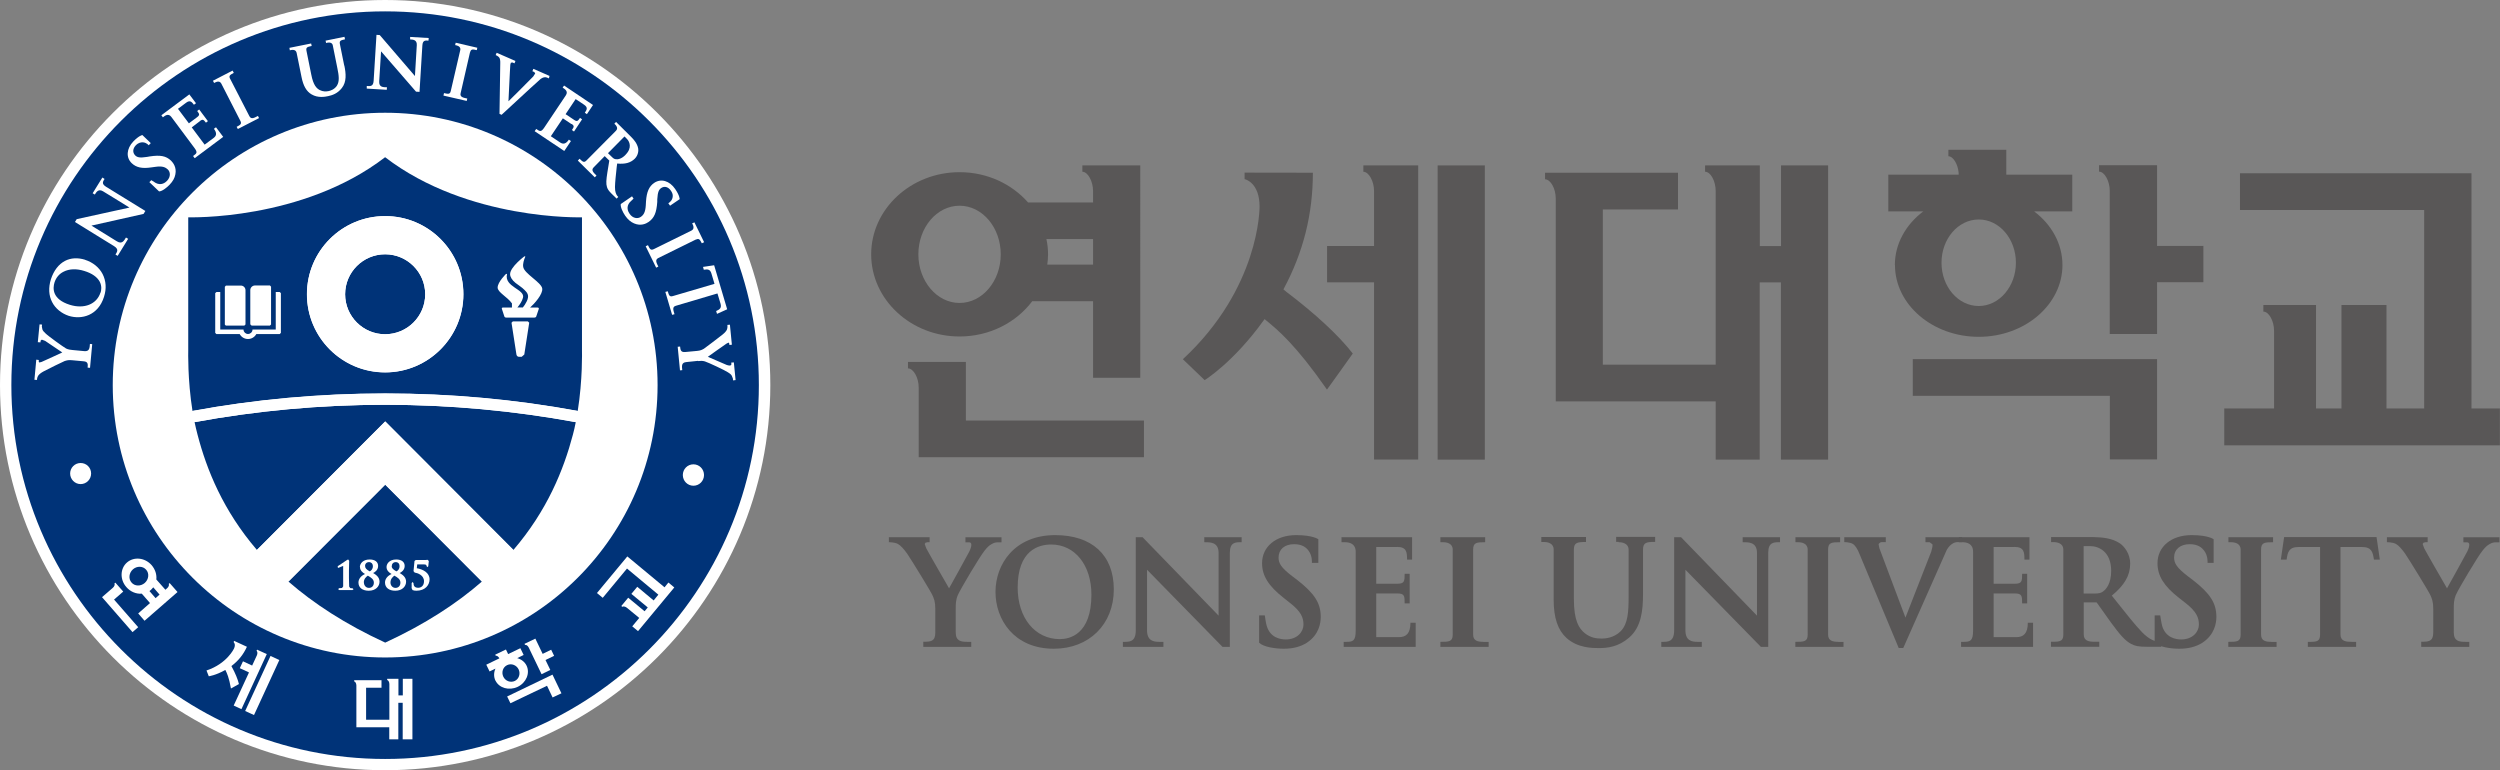 <?xml version="1.0" encoding="UTF-8"?><svg id="_레이어_2" xmlns="http://www.w3.org/2000/svg" viewBox="0 0 228.83 70.5"><rect x="0" y="0" width="228.83" height="70.5" fill="#808080" stroke="none"/><defs><style>.cls-1{fill:#003378;}.cls-2{fill:#fff;}.cls-3{fill:#595757;}</style></defs><g id="_π_ÃæÓ_1"><g><g><path class="cls-3" d="m163.02,15.14v7.38h-1.94v-7.38h-5.01v.58h0c.51,0,.97.86.97,1.77v15.89h-10.33v-14.21h6.88v-3.36h-12.17v.6h0c.5,0,.98.85.98,1.76v18.57h14.64v5.33h4.03v-16.22h1.94v16.22h4.32V15.14h-4.32Z"/><path class="cls-3" d="m226.22,37.39V15.86h-21.19v3.36h16.86v18.17h-3.45v-9.47h-4.12v9.47h-2.33v-9.47h-4.82v.6h0c.5,0,.98.85.98,1.76v7.11h-4.56v3.37h25.23v-3.37h-2.61Z"/></g><polygon class="cls-3" points="131.59 15.14 131.59 42.07 135.91 42.07 135.91 15.14 135.91 15.14 131.59 15.14"/><g><path class="cls-3" d="m124.79,15.14v.58h0c.49,0,.98.86.98,1.77v5.03h-4.3v3.32h4.3v16.22h4.04V15.14h-5.03Z"/><path class="cls-3" d="m117.71,26.68l-.23-.18.05-.12c1.77-3.32,2.64-6.79,2.64-10.57h0s-6.25-.01-6.25-.01v.6h0c.06,0,1.37.32,1.37,2.51,0,.14.02,7.44-7.02,13.97.2.18,1.85,1.77,1.99,1.91h.01s2.63-1.62,5.39-5.46l.09-.12.12.1c1.09.89,2.72,2.23,5.59,6.35.25-.34,2.25-3.13,2.36-3.3-1.28-1.66-3.46-3.67-6.12-5.68"/></g><polygon class="cls-3" points="175.08 36.23 193.12 36.23 193.12 42.05 197.44 42.05 197.44 32.87 175.08 32.87 175.08 36.23"/><g><path class="cls-3" d="m197.44,15.12h-5.31v.59h0c.5,0,.98.86.98,1.76v13.1h4.33v-4.74h4.24v-3.32h-4.24v-7.39Z"/><path class="cls-3" d="m181.12,28.01c-1.89,0-3.41-1.77-3.41-3.96s1.52-3.96,3.41-3.96,3.4,1.78,3.4,3.96-1.53,3.96-3.4,3.96m-7.67-3.75c0,3.62,3.44,6.57,7.67,6.57s7.66-2.96,7.66-6.57c0-1.95-1-3.71-2.59-4.91h3.49v-3.36h-6.04v-2.28h-5.3v.59h0c.43,0,.87.71.94,1.53v.16s-6.44,0-6.44,0v3.36h3.2c-1.59,1.2-2.6,2.96-2.6,4.91"/><path class="cls-3" d="m88.41,33.13h-5.3v.59c.5,0,.98.85.98,1.75v6.38h20.62v-3.36h-16.3v-5.38Z"/><path class="cls-3" d="m84.06,23.28c0-2.46,1.69-4.45,3.77-4.45s3.77,1.99,3.77,4.45-1.69,4.45-3.77,4.45-3.77-2-3.77-4.45m15.99-1.4v2.34h-4.19c.04-.3.07-.61.07-.93,0-.48-.05-.95-.15-1.41h4.27Zm-5.56,5.69h5.56v7.01h4.32V15.14h-5.3v.58h0c.5,0,.98.87.98,1.77v1.04h-5.95c-1.49-1.69-3.74-2.77-6.27-2.77-4.46,0-8.09,3.38-8.09,7.52s3.63,7.52,8.09,7.52c2.76,0,5.2-1.29,6.66-3.24"/><path class="cls-3" d="m97.01,58.5c-2.27,0-3.86-1.94-3.86-4.72,0-3.43,1.93-3.94,3.07-3.94,2.17,0,3.68,1.89,3.68,4.59,0,3.67-2.02,4.07-2.89,4.07m-.42-9.52c-3.76,0-5.47,2.7-5.47,5.2s1.67,5.2,5.34,5.2c3.23,0,5.49-2.24,5.49-5.43s-2.05-4.97-5.36-4.97"/><path class="cls-3" d="m120.64,51.52h-.56s.06-.63-.31-1.12c-.19-.26-.55-.59-1.32-.59-.87,0-1.42.48-1.42,1.22,0,.51.2.92,1.33,1.77l.36.27c1.6,1.25,2.17,2.13,2.17,3.4,0,.57-.16,1.63-1.27,2.36-.58.37-1.27.55-2.12.55-.78,0-1.85-.16-2.25-.55v-2.5h.52s.1.74.18.97c.32,1.06,1.22,1.23,1.74,1.23,1.05,0,1.62-.7,1.62-1.36,0-.62-.21-1.19-1.23-1.98l-.59-.47c-1.38-1.08-1.97-2.02-1.97-3.17,0-1.51,1.26-2.57,3.12-2.57,1.55,0,2.03.38,2.03.38v2.16Z"/><path class="cls-3" d="m202.62,51.52h-.56s.06-.63-.31-1.12c-.2-.26-.55-.59-1.32-.59-.87,0-1.43.48-1.43,1.22,0,.51.21.92,1.33,1.77l.36.27c1.61,1.25,2.18,2.13,2.18,3.4,0,.57-.17,1.63-1.28,2.36-.58.37-1.27.55-2.12.55-.78,0-1.85-.16-2.25-.55v-2.5h.51s.11.74.18.97c.32,1.06,1.22,1.23,1.74,1.23,1.05,0,1.62-.7,1.62-1.36,0-.62-.21-1.19-1.23-1.98l-.6-.47c-1.38-1.08-1.96-2.02-1.96-3.17,0-1.51,1.26-2.57,3.12-2.57,1.55,0,2.02.38,2.02.38v2.16Z"/><path class="cls-3" d="m127.87,50.06c.89,0,.92.49.92,1.16h.46v-2.05h-6.46v.46h.3c.44,0,1,.13,1,.88v7.21c0,.97-.27,1.03-.88,1.03h-.22v.46h6.59v-2.21h-.48c0,.98-.39,1.32-1.06,1.32h-2.07v-4h0s1.92,0,1.92,0c.67,0,.68.22.68.91h.46v-2.71h-.46c0,.69-.02.91-.68.91h-1.92v-3.36h1.89Z"/><path class="cls-3" d="m184.38,50.06c.89,0,.92.49.92,1.16h.46v-2.05h-6.46v.46h.3c.45,0,1,.13,1,.88,0,.93,0,7.21,0,7.21,0,.97-.28,1.03-.89,1.03h-.21v.46h6.59v-2.21h-.48c0,.98-.39,1.32-1.06,1.32h-2.07v-4h0s1.93,0,1.93,0c.66,0,.68.22.68.91h.46v-2.71h-.46c0,.69-.02.91-.68.91h-1.93v-3.36h1.89Z"/><path class="cls-3" d="m135.8,58.75c-.51,0-.96-.08-.96-.66v-7.78c0-.65.31-.68,1.1-.68v-.46h-4.1v.46h.24c.33,0,.89.09.89.68v7.78c0,.64-.33.66-1.13.66v.46h4.42v-.45h-.46Z"/><path class="cls-3" d="m168.29,58.75c-.51,0-.96-.08-.96-.66v-7.78c0-.65.3-.68,1.1-.68v-.46h-4.09v.46h.23c.33,0,.89.09.89.68v7.78c0,.64-.33.66-1.13.66v.46h4.41v-.45h-.46Z"/><path class="cls-3" d="m207.92,58.75c-.52,0-.96-.08-.96-.66v-7.78c0-.65.31-.68,1.1-.68v-.46h-4.09v.46h.23c.33,0,.89.09.89.68v7.78c0,.64-.33.66-1.13.66v.46h4.42v-.45h-.46Z"/><path class="cls-3" d="m84.88,49.63h.21v-.46h-3.73v.46s.51-.01.83.16c.25.14.56.48.86.91.46.68,2.19,3.52,2.27,3.72.17.37.29.64.29,1.31v2.18c0,.83-.45.83-1.1.83v.47h4.39v-.46h-.32c-.6,0-1.1-.05-1.1-.87v-2.15c0-.41,0-.81.19-1.25.22-.53,2.03-3.57,2.46-4.09.28-.34.39-.45.66-.6.18-.1.34-.15.52-.15h.36v-.46h-3.3v.46h.34c.14,0,.2.1.2.22,0,.17-.06.36-.19.63-.09.2-1.85,3.36-1.85,3.36,0,0-1.94-3.36-2.09-3.67l-.14-.39.08-.12.17-.03"/><path class="cls-3" d="m222,49.63h.21v-.46h-3.73v.46s.51-.01.83.16c.25.14.55.48.85.91.46.68,2.19,3.52,2.27,3.72.17.37.29.64.29,1.31v2.18c0,.83-.46.83-1.1.83v.47h4.4v-.46h-.32c-.6,0-1.1-.05-1.1-.87v-2.15c0-.41,0-.81.18-1.25.22-.53,2.03-3.57,2.46-4.09.28-.34.39-.45.66-.6.18-.1.34-.15.52-.15h.36v-.46s-3.3,0-3.3,0v.46h.34c.14,0,.2.1.2.22,0,.17-.06.36-.19.63-.09.2-1.85,3.36-1.85,3.36,0,0-1.94-3.36-2.09-3.67l-.14-.39.09-.12.16-.03"/><path class="cls-3" d="m106.49,58.75v.46h-3.71v-.46c.58,0,1.18.05,1.18-1.07v-8.51h.62c1.17,1.2,6.77,6.99,6.96,7.18v-5.74c0-1.02-.81-.98-1.31-.98v-.46h3.42v.46c-.54,0-1.08-.03-1.08.98v8.6h-.67l-6.91-7.06v5.53c0,.96.57,1.07,1.13,1.07h.37Z"/><path class="cls-3" d="m155.77,58.75v.46h-3.71v-.46c.58,0,1.18.05,1.18-1.07v-8.51h.63c1.17,1.2,6.77,6.99,6.95,7.18v-5.74c0-1.02-.81-.98-1.31-.98v-.46h3.42v.46c-.54,0-1.08-.03-1.08.98v8.6h-.67l-6.91-7.06v5.53c0,.96.56,1.07,1.12,1.07h.36Z"/><path class="cls-3" d="m148.16,49.63c.33,0,.91.1.91.69v4.3c0,1.38-.06,2.49-.73,3.16-.61.61-1.41.67-1.73.67-.47,0-1.02-.06-1.57-.51-.5-.42-.98-1.09-.98-3.13v-4.5c0-.65.31-.7,1.11-.7v-.46h-4.09v.46h.24c.33,0,.89.1.89.69v4.58c0,1.67.38,2.79,1.18,3.52,1.03.92,2.38.92,2.96.92.77,0,1.78-.1,2.77-.96,1.11-.96,1.27-2.48,1.27-3.99v-4.07c0-.65.32-.7,1.11-.7v-.46h-3.57v.46h.22Z"/><path class="cls-3" d="m211.24,58.75v.46h4.42v-.46h-.38c-.54,0-1.05-.05-1.05-.67v-8.01h1.97c.89,0,.99.48,1.09,1.15h.54l-.3-2.06h-8.46l-.3,2.06h.53c.09-.67.2-1.15,1.09-1.15h1.97v8.02c0,.57-.25.66-.87.66h-.26Z"/><path class="cls-3" d="m192.51,54.13c-.21.15-.36.2-.87.2h-.92v-4.34h.63c.7,0,1.89.46,1.89,2.26,0,1.16-.45,1.67-.72,1.87m4.94,4.6c-.2-.04-.71-.14-1.4-.86-.66-.69-1.42-1.65-2.37-2.85l-.39-.49c1.17-.97,1.68-1.85,1.68-2.93,0-.97-.6-1.62-.92-1.84-.74-.51-1.66-.57-2.46-.59h-3.86v.46h.22c.32,0,.9.09.9.69v7.77c0,.57-.26.66-.89.66h-.24v.46h4.42v-.46h-.43c-.51,0-.99-.07-.99-.67v-2.93h1.18l1.32,1.85c.77,1.05,1.26,1.64,1.82,1.94.36.2.71.27,1.44.27h1.33v-.44c-.25-.02-.35-.04-.35-.04"/><path class="cls-3" d="m179.59,49.63v-.46h-3.35v.46h.38l.26.19c.03.16-.04.42-.11.67,0,0-2.25,5.75-2.36,6.04-.1-.25-2.39-6.36-2.39-6.36l-.07-.36s.1-.18.28-.19h.38v-.45h-3.8v.45s.52,0,.79.17c.22.14.43.48.6.91l3.59,8.61h.42l3.96-8.93s.36-.77,1.04-.76h.37Z"/><path class="cls-2" d="m0,35.25c0,19.44,15.81,35.25,35.25,35.25s35.26-15.81,35.26-35.25S54.69,0,35.25,0,0,15.81,0,35.25"/><path class="cls-1" d="m1.04,35.24C1.04,16.38,16.39,1.04,35.25,1.04s34.21,15.35,34.21,34.21-15.34,34.22-34.21,34.22S1.04,54.11,1.04,35.24"/><path class="cls-2" d="m35.25,60.18c-13.76,0-24.93-11.16-24.93-24.93s11.16-24.93,24.93-24.93,24.94,11.16,24.94,24.93-11.17,24.93-24.94,24.93"/><path class="cls-2" d="m6.42,43.34c0,.53.43.97.96.97s.96-.43.96-.97-.43-.96-.96-.96-.96.43-.96.96"/><path class="cls-2" d="m64.44,43.48c0,.54-.43.98-.97.98s-.97-.44-.97-.98.43-.98.97-.98.97.44.97.98"/><path class="cls-2" d="m9.2,26.77c-.34,1.08-1.5,1.54-2.81,1.13-1.62-.51-1.57-1.5-1.4-2.05.14-.43.42-.78.83-.98.52-.27,1.19-.29,1.89-.07.72.22,1.19.56,1.42.99.21.41.14.79.08.99m-1.41-3c-.67-.21-1.31-.18-1.85.1-.59.31-1.03.89-1.29,1.68-.24.77-.2,1.49.11,2.09.3.59.86,1.04,1.52,1.26,1.18.37,2.69-.02,3.23-1.74.24-.75.19-1.46-.13-2.09-.32-.61-.89-1.07-1.61-1.3"/><path class="cls-2" d="m14.56,17.52l-.89-.85.18-.18.41.26c.49.25.86-.02,1.03-.2.36-.38.3-.82.07-1.04-.23-.21-.5-.33-1.13-.24l-.37.05c-.86.13-1.39.01-1.8-.38-.54-.51-.49-1.33.14-1.99.53-.55.83-.59.83-.59l.77.74-.19.2s-.18-.24-.51-.27c-.16-.01-.4,0-.67.27-.29.31-.31.67-.05.93.18.17.4.24,1.09.13l.22-.04c.99-.15,1.5-.05,1.96.38.2.2.53.62.4,1.26-.06.34-.24.65-.53.95-.27.28-.69.61-.97.61"/><path class="cls-2" d="m56.83,18.67l1.02-.7.14.21-.35.34c-.35.42-.16.84-.01,1.05.29.43.74.47,1.01.29.26-.17.43-.42.47-1.06l.02-.37c.06-.87.28-1.37.75-1.69.62-.42,1.4-.2,1.92.56.43.63.41.93.41.93l-.88.6-.16-.23s.27-.13.37-.44c.05-.15.09-.39-.13-.7-.24-.36-.59-.45-.89-.25-.21.15-.32.35-.36,1.04v.23c-.07,1-.28,1.48-.8,1.84-.23.16-.71.39-1.32.13-.31-.13-.58-.36-.82-.71-.22-.32-.45-.8-.4-1.07"/><path class="cls-2" d="m18.31,11.07c.26-.19.33-.11.54.16l.18-.14-.8-1.07-.18.14c.2.27.26.36,0,.56l-.76.57-1-1.33s.6-.44.75-.56c.35-.26.51-.08.71.19l.19-.14-.61-.81-2.56,1.91.14.19c.17-.13.49-.41.77-.04.28.37,2.13,2.86,2.13,2.86.32.43.16.5-.14.72l.15.2,2.61-1.95-.66-.88-.19.14c.29.39.24.64-.03.84-.18.13-.82.61-.82.61l-1.18-1.58h0s.76-.58.76-.58Z"/><path class="cls-2" d="m52.32,11.34c.27.18.22.28.03.56l.19.14.74-1.12-.19-.13c-.19.28-.26.37-.53.19l-.79-.53.92-1.38s.61.41.78.52c.36.25.25.45.06.73l.19.13.56-.84-2.65-1.78-.13.19c.18.12.55.33.29.71-.26.38-1.98,2.96-1.98,2.96-.3.44-.41.32-.73.11l-.14.21,2.71,1.81.61-.91-.19-.13c-.27.41-.53.44-.8.26-.18-.12-.85-.57-.85-.57l1.1-1.64h0s.79.53.79.53Z"/><path class="cls-2" d="m21.06,7.21c-.14-.28,0-.36.34-.54l-.11-.21-1.8.93.11.21s.46-.32.65.04c.09.18,1.75,3.42,1.75,3.42.15.28,0,.37-.34.55l.11.2,1.94-1-.1-.2c-.29.15-.61.36-.78.03-.18-.33-1.76-3.42-1.76-3.42"/><path class="cls-2" d="m31.51,6.01l-.4-1.98c-.06-.31.09-.35.47-.43l-.05-.23-1.73.35.05.22s.53-.19.61.21l.42,2.09c.14.67.21,1.21-.04,1.6-.23.36-.62.47-.77.5-.23.04-.5.06-.81-.1-.28-.15-.58-.43-.77-1.42l-.44-2.18c-.06-.31.09-.35.48-.43l-.05-.23-1.99.4.04.23s.53-.19.62.22l.45,2.22c.16.81.45,1.32.92,1.59.59.35,1.24.22,1.52.16.37-.08.85-.23,1.25-.74.45-.57.38-1.33.23-2.06"/><path class="cls-2" d="m43.03,4.79c.07-.31.23-.29.61-.2l.05-.22-1.98-.46-.05.22s.56.05.47.45c-.05.2-.87,3.75-.87,3.75-.07.31-.23.28-.62.19l-.05.23,2.13.49.05-.22c-.32-.07-.7-.12-.61-.48.09-.37.86-3.75.86-3.75"/><path class="cls-2" d="m63.7,21.93c.29-.14.36,0,.54.34l.21-.1-.89-1.82-.21.1s.32.46-.05.65c-.18.09-3.45,1.7-3.45,1.7-.29.14-.37,0-.54-.36l-.21.1.96,1.96.2-.1c-.14-.29-.35-.61-.01-.78.34-.17,3.45-1.7,3.45-1.7"/><path class="cls-2" d="m65.36,24.28l-1.01.15.07.26c.33-.05.58-.07.7.35.02.08.07.23.28.94-.57.16-3.81,1.12-3.81,1.12-.31.09-.36-.07-.47-.44l-.22.06.62,2.1.22-.06c-.09-.32-.25-.67.12-.77.34-.1,3.31-.98,3.81-1.13.21.7.26.86.28.93.12.42-.09.54-.4.68l.08.26.93-.42-1.19-4.02Z"/><path class="cls-2" d="m57.26,14.17c-.4.41-.74.43-.91.4-.13-.02-.2-.06-.37-.23l-.33-.32,1.51-1.53.22.22c.24.24.51.82-.12,1.45m1.15-.59c-.09-.44-.38-.78-.66-1.06l-1.36-1.35-.16.17s.45.33.16.63c-.14.15-2.71,2.73-2.71,2.73-.22.23-.35.12-.63-.16l-.16.17,1.55,1.53.16-.16c-.23-.23-.53-.47-.27-.74l1.02-1.04.42.41-.18,1.11c-.1.64-.13,1.02-.03,1.32.06.19.16.34.41.59l.47.46.15-.15-.11-.13c-.06-.09-.2-.3-.19-.79.01-.48.08-1.07.16-1.83l.04-.31c.74.07,1.23-.07,1.61-.44.34-.34.35-.78.31-.97"/><path class="cls-2" d="m6.66,32.04c-.21-.02-.4-.04-.61-.14-.25-.14-1.67-1.16-1.9-1.4-.16-.15-.22-.22-.27-.35l-.05-.26.02-.18-.23-.02-.16,1.63.24.02.02-.17.11-.08.3.11,1.57,1.06s-1.74.81-1.9.87l-.2.05-.05-.05v-.04s0-.14,0-.14l-.23-.03-.17,1.84.23.02s.01-.25.12-.4c.08-.12.26-.26.48-.38.36-.2,1.84-.92,1.93-.95.2-.06.33-.11.66-.08,0,0,.66.06,1.08.1.41.03.4.26.37.58l.22.02.2-2.17-.21-.02c-.03.36-.03.7-.51.66-.48-.05-1.06-.1-1.06-.1"/><path class="cls-2" d="m63.9,33.05c.2-.02.39-.04.62.03.27.08,1.86.82,2.13,1.01.18.12.26.18.33.3l.1.25.02.18.23-.03-.16-1.62-.24.02.02.17-.1.1c-.08,0-.19,0-.32-.05l-1.74-.75s1.56-1.12,1.71-1.21l.18-.09.06.04v.03s.03.15.03.15l.22-.03-.18-1.83-.23.02s.03.25-.04.42c-.05.13-.2.3-.4.46-.32.26-1.63,1.25-1.71,1.3-.18.1-.3.17-.63.2,0,0-.66.07-1.07.1-.41.04-.45-.18-.48-.5l-.22.02.21,2.16.21-.02c-.04-.36-.1-.7.38-.74.47-.05,1.06-.11,1.06-.11"/><path class="cls-2" d="m13.31,19.3l-.17.28-4.77,1.07,2.33,1.44c.49.3.66-.08.83-.35l.2.12-.96,1.56-.2-.12c.15-.25.33-.48-.13-.77-.47-.29-3.58-2.21-3.58-2.21l.16-.26c.81-.18,4.71-1.03,4.83-1.06,0,0-1.98-1.23-2.42-1.49-.43-.26-.62.09-.75.3l-.2-.12.89-1.44.2.13c-.14.23-.3.44.13.71.43.26,3.62,2.23,3.62,2.23"/><path class="cls-2" d="m38.41,8.41l-.33-.02-3.2-3.69-.17,2.73c-.04.58.38.55.71.56l-.02.23-1.83-.11v-.24c.3.02.6.07.63-.48.03-.55.26-4.2.26-4.2l.3.02c.54.63,3.14,3.65,3.22,3.75,0,0,.14-2.33.17-2.83.03-.5-.37-.51-.61-.52v-.23s1.7.1,1.7.1l-.02.24c-.27-.02-.53-.06-.56.44-.03.5-.26,4.24-.26,4.24"/><path class="cls-2" d="m50.24,7.18l.06-.23-1.48-.65-.09.22.17.07.09.13-.18.28-1.38,1.39-.89.88c0-.13.09-1.9.13-2.67l.04-.68.05-.18.16-.02.17.08.09-.22-1.72-.75-.09.21s.24.1.33.23c.07.1.1.3.09.53l-.07,4.62.19.09,2.62-2.42.94-.85s.31-.27.62-.13l.16.07Z"/><path class="cls-2" d="m36.87,62.13v1.52h-.4v-1.52h-1.03v.12c.1,0,.2.18.2.36v3.27h-2.13v-2.93h1.41v-.69h-2.5v.12c.1,0,.2.17.2.36v3.83h3.01v1.1h.83v-3.34h.4v3.34h.89v-5.54h-.89Z"/><path class="cls-2" d="m60.83,53.76c-.71-.59-3.37-2.8-3.41-2.83h0l-2.78,3.35.53.44,2.22-2.68s2.24,1.86,2.87,2.39c-.24.3-.43.53-.43.53l-1.5-1.25-.54.65,1.5,1.24-.29.35-1.5-1.24-.63.76.1.08c.07-.08.26-.04.41.08l1.13.93-.64.77.53.44,3.32-4-.54-.45s-.15.19-.34.42"/><polyline class="cls-2" points="24.76 60.04 22.44 65.08 23.25 65.45 25.57 60.41 25.56 60.41 24.76 60.04"/><path class="cls-2" d="m23.53,59.47l-.05.11h0c.09.04.11.24.03.41l-.43.93-.84-.39-.29.63.84.39-1.4,3.03.71.33,2.32-5.04h0s-.9-.41-.9-.41"/><path class="cls-2" d="m21.21,61.02l-.03-.05.02-.02c.62-.47,1.08-1.04,1.4-1.75l-1.17-.54-.05.11s.23.18.04.59h0s-.64,1.39-2.52,2.01l.21.53h0s.63-.08,1.48-.56l.03-.02.02.03c.13.26.32.65.5,1.67l.73-.41c-.1-.42-.33-.99-.66-1.59"/><polyline class="cls-2" points="46.72 64.37 50.07 62.77 50.58 63.84 51.39 63.46 50.57 61.75 46.42 63.75 46.72 64.37"/><path class="cls-2" d="m48.99,58.46l-.98.47.05.11c.1-.05.26.07.34.24l1.17,2.43.8-.39-.44-.91.79-.38-.27-.56-.78.38-.67-1.4"/><path class="cls-2" d="m47.12,62.33c-.39.18-.86.01-1.05-.39-.19-.4-.04-.88.35-1.06.39-.19.86,0,1.05.39.19.4.03.88-.35,1.06m-1.77-.04c.33.69,1.24.95,2.03.58.79-.38,1.15-1.25.82-1.94-.17-.35-.49-.59-.86-.69.34-.16.58-.28.59-.29l-.3-.62-1.12.54-.2-.42-.98.47.05.11h0c.08-.04.22.05.31.2l.02.03-1.2.58.3.62s.23-.11.54-.26c-.16.35-.17.75,0,1.11"/><path class="cls-2" d="m11.28,54.15h0l-.72-.82-.09.08c.07.08,0,.27-.14.39l-.99.86,2.79,3.2.52-.45-2.21-2.53.84-.73"/><path class="cls-2" d="m12.17,52.11c.37-.32.91-.31,1.21.04.3.34.24.88-.13,1.21-.37.32-.92.31-1.21-.04-.3-.34-.24-.88.13-1.21m2.43,2.32l-.36.32s-.31-.35-.56-.65l.14-.11.21-.23c.25.29.58.67.58.67m-1.63-.09c.26.29.75.86.75.86l-1.08.95.58.67,3.02-2.63-.72-.82-.09.08c.07.08,0,.27-.14.39l-.16.14s-.68-.77-.83-.94c.05-.45-.1-.92-.43-1.31-.61-.69-1.61-.8-2.25-.25-.64.55-.67,1.57-.06,2.26.37.43.91.64,1.4.6"/><path class="cls-1" d="m35.25,23.27c-2.02,0-3.66,1.64-3.66,3.66s1.64,3.66,3.66,3.66,3.67-1.64,3.67-3.66-1.64-3.66-3.67-3.66"/><path class="cls-1" d="m26.4,53.23c2.3,2,5.19,3.9,8.86,5.59,3.66-1.69,6.56-3.59,8.85-5.59l-8.85-8.87-8.86,8.87Z"/><path class="cls-1" d="m35.25,34.09c-3.96,0-7.16-3.2-7.16-7.16s3.21-7.15,7.16-7.15,7.16,3.21,7.16,7.15-3.21,7.16-7.16,7.16m18.02-1.97v-12.23s-10.43.33-18.02-5.5c-7.59,5.84-18.02,5.5-18.02,5.5v12.23s-.07,2.62.39,5.5c5.7-1.05,11.6-1.6,17.63-1.6s11.92.55,17.63,1.6c.46-2.87.39-5.5.39-5.5"/><path class="cls-1" d="m17.81,38.64c.08.38.17.76.27,1.14.84,3.23,2.35,6.96,5.44,10.56l11.74-11.76,11.73,11.76c3.09-3.6,4.6-7.33,5.45-10.56.1-.38.19-.76.26-1.14-5.64-1.04-11.48-1.59-17.44-1.59s-11.8.55-17.45,1.59"/><path class="cls-2" d="m23.02,29.8h1.69l.1-.1v-3.46l-.1-.11h-1.37c-.23,0-.43.19-.43.42v3.14l.11.1"/><path class="cls-2" d="m20.68,29.8h1.69l.1-.1v-3.14c0-.23-.19-.42-.42-.42h-1.37l-.1.11v3.46l.1.1"/><path class="cls-2" d="m25.59,26.73h-.35v3.43h-2.13v.04c-.02.21-.2.37-.41.37s-.39-.16-.41-.37v-.04h-2.13v-3.43h-.35l-.11.1v3.64l.11.11h2.13c.15.27.43.45.76.45s.61-.18.76-.45h2.14l.11-.11v-3.64l-.11-.1"/><path class="cls-2" d="m48.33,29.42h-1.39l-.12.12.45,2.91c.02.12.11.21.24.21h.24l.24-.21.45-2.91-.12-.12"/><path class="cls-2" d="m48.53,28.14c.36-.31,1.19-1.23,1.1-1.74-.09-.56-1.65-1.36-1.74-1.97-.05-.27.06-.65.2-.95l-.09-.02s-1.3.97-1.31,1.63c0,.26.18.55.49.8.26.21.59.4.84.66.12.12.23.23.29.41.13.35-.23.91-.45,1.18h-.5c.21-.25.43-.57.51-.89.21-.78-1.75-.98-1.46-2.16l-.08-.03s-.78.75-.78,1.26c0,.44.89.85,1.31,1.45v.38h-.8s-.19-.02-.11.16l.22.67s.03.09.17.09h2.57c.13,0,.17-.09.17-.09l.23-.68c.06-.16-.13-.15-.13-.15h-.66Z"/><path class="cls-2" d="m31.76,51.26c-.13.09-.79.53-.81.54l-.06.09.07.09.06-.02.11-.05.28-.11v.07s0,.46,0,.46v1.35s-.11.14-.11.14l-.27.02-.08.09.11.08h.43s.17,0,.17,0h.59s.11-.07.11-.07l-.08-.09-.22-.02-.1-.14-.02-.79v-.65l.02-.87v-.05l-.09-.12-.12.05Z"/><path class="cls-2" d="m33.41,51.82c0-.17.1-.37.38-.37.16,0,.34.12.34.38s-.16.41-.29.47c-.31-.18-.42-.3-.42-.48m-.47.07c0,.33.25.53.46.65-.38.17-.6.46-.6.78,0,.47.37.75.94.75.65,0,.99-.41.99-.83s-.34-.65-.59-.79c.16-.07.46-.27.46-.65s-.31-.59-.77-.59c-.66,0-.9.41-.9.69m.36,1.42c0-.34.22-.53.37-.63.29.17.55.33.55.64,0,.29-.18.48-.45.48s-.46-.22-.46-.5"/><path class="cls-2" d="m35.86,51.82c0-.17.1-.37.38-.37.17,0,.33.12.33.38s-.15.41-.29.47c-.31-.18-.43-.3-.43-.48m-.47.07c0,.33.24.53.46.65-.38.17-.6.46-.6.78,0,.47.37.75.94.75.65,0,.99-.41.99-.83s-.34-.65-.59-.79c.16-.07.46-.27.46-.65s-.31-.59-.77-.59c-.65,0-.89.41-.89.69m.36,1.42c0-.34.22-.53.36-.63.3.17.55.33.55.64,0,.29-.18.48-.45.48s-.46-.22-.46-.5"/><path class="cls-2" d="m39.15,51.24l-.23.02h-.87l-.11.09-.09.93.11.13c.24.03.85.23.85.79,0,.44-.29.6-.53.6-.29,0-.43-.14-.43-.42l-.08-.11-.09.1v.4s-.01.05-.01.05l.09.19h0c.09.04.22.06.35.06.83,0,1.21-.54,1.21-1.04,0-.6-.59-.92-1.17-1.02l.04-.35h.6c.25,0,.25.08.25.15l.08.1.08-.08.05-.46-.08-.12h-.04Z"/><path class="cls-2" d="m23.52,50.33c.84.98,1.79,1.95,2.88,2.9l8.86-8.87,8.85,8.87c1.09-.95,2.05-1.92,2.88-2.9l-11.73-11.76-11.74,11.76Z"/><path class="cls-2" d="m35.25,36.01c-6.03,0-11.93.55-17.63,1.6.05.34.12.68.18,1.03,5.65-1.04,11.48-1.59,17.45-1.59s11.8.55,17.45,1.59c.07-.35.13-.69.19-1.03-5.71-1.05-11.6-1.6-17.63-1.6"/><path class="cls-2" d="m35.25,30.6c-2.02,0-3.66-1.64-3.66-3.66s1.64-3.66,3.66-3.66,3.67,1.64,3.67,3.66-1.64,3.66-3.67,3.66m7.17-3.67c0-3.95-3.2-7.15-7.16-7.15s-7.16,3.2-7.16,7.15,3.21,7.15,7.16,7.15,7.16-3.2,7.16-7.15"/></g></g></g></svg>